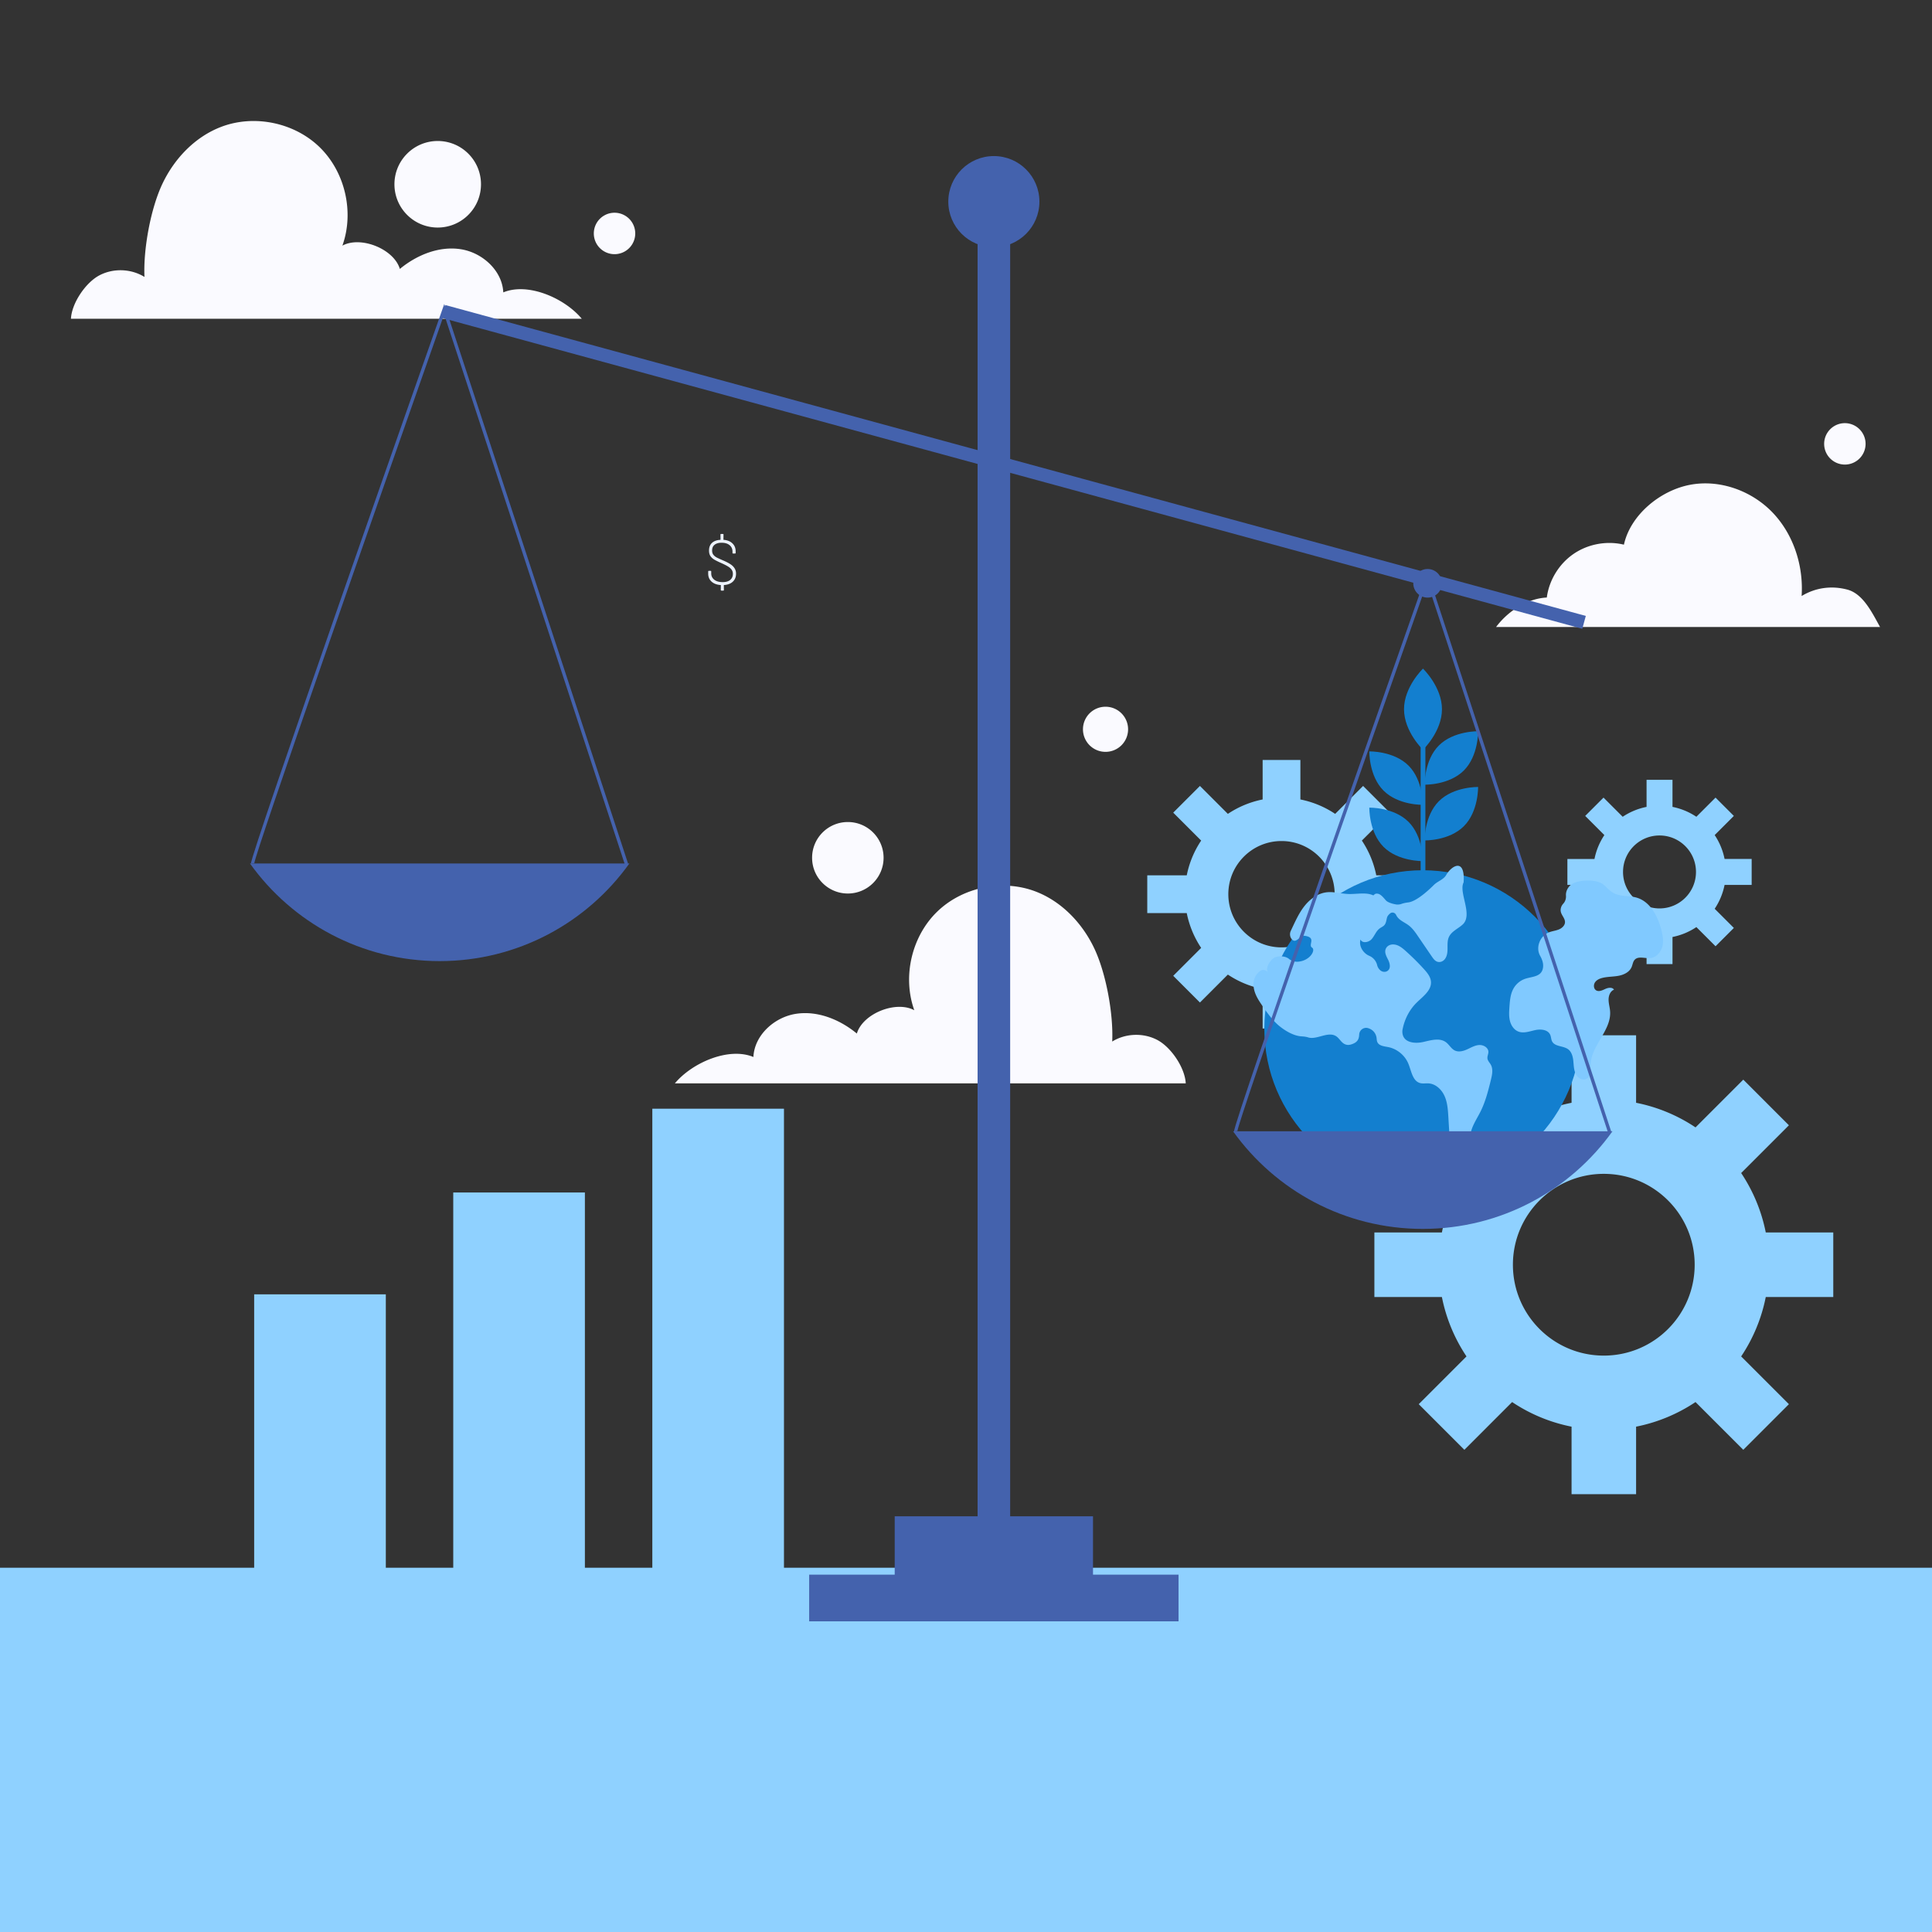 <svg xmlns="http://www.w3.org/2000/svg" width="572" height="572" fill="none"><rect width="100%" height="100%" fill="#333333" stroke="none"/><path fill="#8FD1FF" d="M114.228 383.217H75.252v97.755h38.976zM173.167 353.05h-38.976v127.91h38.976zM232.106 328.259H193.13V480.96h38.976zM542.771 383.995V364.89h-19.986a48.7 48.7 0 0 0-7.287-17.595l14.14-14.14-13.511-13.51-14.14 14.14a48.5 48.5 0 0 0-17.595-7.288v-19.985h-19.104v19.985a48.7 48.7 0 0 0-17.595 7.288l-14.14-14.14-13.511 13.51 14.14 14.14a48.5 48.5 0 0 0-7.287 17.595h-19.986v19.105h19.986a48.7 48.7 0 0 0 7.287 17.595l-14.14 14.139 13.511 13.511 14.14-14.14a48.5 48.5 0 0 0 17.595 7.287v19.986h19.104v-19.986a48.7 48.7 0 0 0 17.595-7.287l14.14 14.14 13.511-13.511-14.14-14.139a48.5 48.5 0 0 0 7.287-17.595zm-67.942 17.354c-14.861 0-26.907-12.046-26.907-26.907 0-14.86 12.046-26.906 26.907-26.906 14.86 0 26.906 12.046 26.906 26.906 0 14.861-12.046 26.907-26.906 26.907M419.162 270.339v-11.177H407.47a28.6 28.6 0 0 0-4.267-10.296l8.271-8.271-7.905-7.905-8.271 8.271a28.5 28.5 0 0 0-10.296-4.267v-11.692h-11.177v11.692a28.6 28.6 0 0 0-10.296 4.267l-8.271-8.271-7.905 7.905 8.271 8.271a28.5 28.5 0 0 0-4.267 10.296h-11.692v11.177h11.692a28.6 28.6 0 0 0 4.267 10.296l-8.271 8.271 7.905 7.905 8.271-8.271a28.5 28.5 0 0 0 10.296 4.267v11.692h11.177v-11.692a28.6 28.6 0 0 0 10.296-4.267l8.271 8.271 7.905-7.905-8.271-8.271a28.5 28.5 0 0 0 4.267-10.296zm-39.754 10.147c-8.695 0-15.742-7.047-15.742-15.741 0-8.695 7.047-15.742 15.742-15.742s15.741 7.047 15.741 15.742-7.047 15.741-15.741 15.741M518.609 261.987v-7.676h-8.019a19.6 19.6 0 0 0-2.929-7.07l5.675-5.674-5.423-5.423-5.674 5.675a19.6 19.6 0 0 0-7.07-2.929v-8.019h-7.676v8.019a19.6 19.6 0 0 0-7.07 2.929l-5.675-5.675-5.422 5.423 5.674 5.674a19.6 19.6 0 0 0-2.928 7.07h-8.02v7.676h8.02a19.6 19.6 0 0 0 2.928 7.07l-5.674 5.675 5.422 5.422 5.675-5.674a19.6 19.6 0 0 0 7.07 2.929v8.019h7.676v-8.019a19.6 19.6 0 0 0 7.07-2.929l5.674 5.674 5.423-5.422-5.675-5.675a19.6 19.6 0 0 0 2.929-7.07zm-27.284 6.967c-5.972 0-10.799-4.839-10.799-10.799 0-5.972 4.839-10.799 10.799-10.799 5.972 0 10.799 4.839 10.799 10.799 0 5.972-4.839 10.799-10.799 10.799"/><path fill="#FAFAFF" d="M199.811 320.743h151.248c-.24-4.633-4.347-10.719-8.465-12.87-4.119-2.15-9.358-1.956-13.305.492.377-8.191-1.83-20.329-5.377-27.719-3.546-7.402-9.621-13.751-17.274-16.691-9.816-3.775-21.736-1.315-29.252 6.04s-10.239 19.208-6.693 29.104c-5.434-2.952-15.249.972-17.011 6.898-5.011-4.13-11.566-6.818-17.984-5.846-6.418.973-12.332 6.304-12.641 12.79-7.333-3.043-18.155 1.705-23.246 7.802M172.241 94.369H21.004c.24-4.634 4.347-10.72 8.465-12.87 4.119-2.151 9.358-1.957 13.305.492-.377-8.192 1.83-20.33 5.377-27.72 3.546-7.401 9.621-13.75 17.274-16.69 9.816-3.776 21.736-1.316 29.252 6.04 7.517 7.356 10.239 19.207 6.693 29.103 5.434-2.951 15.249.972 17.011 6.898 5.011-4.13 11.566-6.818 17.984-5.845s12.332 6.303 12.641 12.79c7.322-3.044 18.155 1.704 23.235 7.802M556.625 185.637H442.934c3.489-4.668 9.209-8.454 15.021-8.729.686-5.159 3.638-9.976 7.928-12.916s9.849-3.958 14.906-2.734c1.922-8.774 10.673-16.004 19.494-17.709s18.292 1.705 24.516 8.191c6.211 6.487 9.197 15.764 8.602 24.722 4.13-2.505 8.878-3.135 13.545-1.899 4.668 1.247 7.333 6.853 9.679 11.074M327.31 222.599a6.68 6.68 0 1 0-6.681-6.68 6.68 6.68 0 0 0 6.681 6.68M552.335 131.411a6.132 6.132 0 1 1-6.132-6.131c3.386.011 6.132 2.757 6.132 6.131"/><path fill="#FAFAFF" d="M138.653 63.616c5.004-5.003 5.004-13.116 0-18.12-5.003-5.003-13.116-5.003-18.119 0s-5.004 13.117 0 18.12 13.116 5.004 18.119 0M188.074 69.04a6.133 6.133 0 1 1-12.265 0 6.133 6.133 0 0 1 12.265 0M251.016 264.539c5.845 0 10.582-4.738 10.582-10.582s-4.737-10.582-10.582-10.582c-5.844 0-10.582 4.737-10.582 10.582 0 5.844 4.738 10.582 10.582 10.582"/><path fill="#8FD1FF" d="M572 464.155H0V572h572z"/><path fill="#137FCF" d="M420.603 218.755v44.948c0 .904 1.407.904 1.407 0v-44.948c-.011-.903-1.407-.903-1.407 0"/><path fill="#137FCF" d="M426.918 209.97c0 6.635-5.617 12.012-5.617 12.012s-5.617-5.377-5.617-12.012 5.617-12.012 5.617-12.012 5.617 5.388 5.617 12.012M433.404 228.113c-4.37 4.37-11.611 4.21-11.611 4.21s-.16-7.241 4.21-11.611 11.611-4.21 11.611-4.21.149 7.241-4.21 11.611M409.621 234.074c4.37 4.37 11.611 4.209 11.611 4.209s.16-7.241-4.21-11.611-11.611-4.21-11.611-4.21-.149 7.253 4.21 11.612M409.621 250.73c4.37 4.37 11.611 4.21 11.611 4.21s.16-7.242-4.21-11.612-11.611-4.21-11.611-4.21-.149 7.242 4.21 11.612M433.404 244.61c-4.37 4.37-11.611 4.21-11.611 4.21s-.16-7.242 4.21-11.612 11.611-4.21 11.611-4.21.149 7.242-4.21 11.612M421.232 351.459c25.905 0 46.904-20.999 46.904-46.904 0-25.904-20.999-46.904-46.904-46.904-25.904 0-46.904 21-46.904 46.904s21 46.904 46.904 46.904"/><path fill="#80C9FF" d="M491.76 274.903c-1.087-3.89-3.283-7.974-7.162-9.129-2.299-.687-4.93-.24-7.001-1.442-1.098-.629-1.899-1.647-2.883-2.448-1.99-1.613-6.909-1.453-9.095-.286-1.246.675-2.082 2.185-1.99 3.524.069.904-.195 1.773-.812 2.436-.63.687-.938 1.682-.664 2.574.309 1.007 1.201 1.831 1.19 2.883-.023 1.019-.927 1.819-1.876 2.185-.95.378-1.991.469-2.929.858-2.551 1.041-3.97 4.393-2.562 6.91.549.984.96 2.048.892 3.169-.195 3.112-3.112 2.917-5.274 3.638a6.3 6.3 0 0 0-3.466 2.837c-.95 1.647-1.099 3.615-1.236 5.514-.091 1.396-.194 2.814.16 4.164.344 1.35 1.224 2.654 2.529 3.135 1.578.583 3.294-.092 4.942-.446 1.647-.355 3.752-.16 4.438 1.384.286.629.252 1.373.572 1.979.847 1.59 3.295 1.236 4.737 2.311 1.063.789 1.418 2.219 1.544 3.535.16 1.613.126 3.318 1.293 4.599.697.766 1.842 1.064 2.734.537 1.304-.777 1.064-2.619 1.098-4.118.114-5.686 6.166-10.124 5.754-15.799-.08-1.166-.457-2.31-.446-3.489 0-1.178.504-2.471 1.602-2.906-.492-.812-1.728-.617-2.586-.217-.858.401-1.887.904-2.699.412-.756-.458-.836-1.613-.344-2.357.492-.743 1.362-1.121 2.231-1.338 1.556-.378 3.192-.32 4.759-.618 1.579-.297 3.203-1.087 3.844-2.562.32-.733.378-1.591.915-2.174 1.098-1.201 3.078-.32 4.702-.515 1.762-.206 3.112-1.807 3.535-3.535.366-1.682.023-3.5-.446-5.205M441.39 315.24c-.344-.629-.927-1.155-1.007-1.876-.08-.652.286-1.281.286-1.933-.023-1.27-1.464-2.105-2.723-2.036-1.27.068-2.402.755-3.558 1.281s-2.517.892-3.661.343c-1.086-.526-1.67-1.75-2.642-2.46-1.842-1.361-4.405-.594-6.635-.08-2.529.584-6.006.298-6.247-2.757-.034-.366 0-.732.08-1.086.584-2.895 1.98-5.652 4.085-7.734 1.864-1.853 4.495-3.649 4.29-6.269-.115-1.522-1.225-2.78-2.243-3.901a73 73 0 0 0-5.376-5.297c-1.042-.926-2.197-1.83-3.661-1.819-.79.012-1.568.366-1.968 1.041-.698 1.167.023 2.414.583 3.535.527 1.076.847 2.563-.217 3.272-.675.446-1.567.309-2.162-.229a2.97 2.97 0 0 1-.904-1.567 4 4 0 0 0-2.334-2.688c-1.807-.778-3.134-2.872-2.574-4.817.515 1.213 2.426.87 3.295-.114.87-.984 1.293-2.357 2.345-3.146.481-.366 1.076-.583 1.453-1.041.515-.618.549-1.499.778-2.265.126-.412.458-.801.904-1.167.583-.481 1.441-.24 1.762.446.228.481.572.915.972 1.259.835.72 1.876 1.166 2.757 1.841 1.156.881 1.991 2.094 2.803 3.295l4.061 5.949c.561.824 1.224 1.716 2.368 1.59.687-.069 1.281-.503 1.636-1.087 1.19-1.933.149-4.336 1.03-6.292.755-1.67 2.665-2.448 4.038-3.672 3.226-2.871-1.224-9.507.32-12.504.515-7.413-3.58-4.965-5.136-2.231-.824 1.453-2.494 1.808-3.684 2.998-1.704 1.704-5.159 4.839-7.539 5.148-.675.08-1.407.217-2.07.457-.401.149-1.064.229-1.488.16-1.304-.206-2.597-.663-3.077-1.201-.572-.629-1.464-1.83-2.368-1.979-.835-.137-.973.194-1.373.492-2.071-.995-4.805-.355-7.241-.412-2.22-.057-4.416-.766-6.613-.503-2.505.309-4.713 1.876-6.315 3.809-1.853 2.242-3.008 4.977-4.255 7.596-.401.835-.286 1.854.343 2.54 1.281 1.373 2.334-1.27 3.787-1.064 3.489.492 1.029 2.551 2.059 3.432 1.315.618-.355 3.878-3.959 4.222-.995.091-2.024-.184-2.791-.836-1.098-.926-3.501-.995-4.576-.183-1.201.904-2.46 3.055-1.624 4.153-1.03-.972-1.888-.892-2.906.137a4.8 4.8 0 0 0-1.384 3.478c.045 2.517 1.407 4.553 2.768 6.509 1.487 2.151 3.032 4.325 5.079 5.949 1.728 1.373 4.119 2.769 6.361 2.906.664.034 1.339.103 1.979.309 2.517.801 5.88-1.888 8.26-.366 1.155.732 1.636 2.265 3.169 2.551.4.08.823.034 1.224-.08 2.162-.629 2.391-1.785 2.459-2.975.069-1.315 1.362-2.253 2.62-1.876.549.172 1.053.424 1.499.847.629.595.984 1.418 1.052 2.288.023.355.069.721.218 1.041.526 1.087 1.979 1.201 3.157 1.43 2.666.515 5.011 2.448 6.029 4.965.881 2.162 1.236 5.125 3.501 5.708.789.206 1.636.023 2.448.081 2.105.125 3.867 1.796 4.736 3.718s1.007 4.084 1.133 6.189l.514 8.58c.115 1.944.675 4.427 2.689 4.621 1.018.103 1.979-.469 2.505-1.35 1.19-2.024.538-4.232.789-6.372.309-2.551 1.877-4.747 3.032-7.047 1.476-2.963 2.288-6.2 3.077-9.403.367-1.488.71-3.124-.022-4.451"/><path fill="#4462AD" d="M365.062 334.929c12.515 17.503 33.016 28.909 56.17 28.909s43.655-11.406 56.171-28.909zM74 255.64c12.515 17.503 33.016 28.909 56.17 28.909s43.655-11.406 56.171-28.909z"/><path fill="#4462AD" d="m476.076 335.283-53.517-162.939c-19.631 55.758-55.998 159.622-56.216 162.562l-.263-.023-.721.092c-.286-2.311 50.908-147.748 56.754-164.325l.481-1.361 54.42 165.686zM185.014 255.994l-53.517-162.94c-19.631 55.759-55.998 159.623-56.216 162.563l-.263-.023-.72.092c-.287-2.311 50.907-147.748 56.753-164.325l.481-1.361 54.42 165.686z"/><path fill="#4462AD" d="M422.662 176.931a4.233 4.233 0 1 0 0-8.466 4.233 4.233 0 0 0 0 8.466"/><path fill="#EDF3FE" d="M217.917 169.874q0 1.423-.937 2.323-.918.88-2.605 1.012-.074 0-.074.075l.018 1.386q0 .188-.187.188h-.543q-.188 0-.188-.188l.019-1.386q0-.075-.075-.075-1.724-.132-2.698-1.031-.974-.918-.974-2.361v-.618q0-.187.187-.187h.525q.187 0 .187.187v.562q0 1.162.899 1.874.9.712 2.492.712 1.462 0 2.23-.656.787-.655.787-1.78 0-.693-.337-1.199-.338-.525-1.068-.974-.713-.45-2.024-1.031-1.387-.619-2.08-1.03a3.6 3.6 0 0 1-1.124-1.031q-.43-.637-.431-1.63 0-1.442.862-2.267.881-.825 2.473-.918.075 0 .075-.075l-.018-1.48q0-.188.187-.188h.524q.188 0 .188.188l-.019 1.48q0 .075.075.075 1.686.15 2.604 1.068.937.899.937 2.361v.431q0 .187-.187.187h-.562q-.188 0-.188-.187v-.375q0-1.18-.843-1.893-.843-.73-2.379-.73-1.35 0-2.08.599-.73.582-.731 1.687 0 .749.338 1.217.336.47.955.825.637.338 1.949.899 1.311.562 2.117 1.087.806.506 1.255 1.199.47.693.469 1.668"/><path fill="#4462AD" d="M299.076 57.749h-9.644v407.31h9.644z"/><path fill="#4462AD" d="m131.871 90.32-1.038 3.807 337.631 92.037 1.038-3.808zM294.248 73.182c7.449 0 13.488-6.04 13.488-13.488 0-7.45-6.039-13.488-13.488-13.488s-13.488 6.039-13.488 13.488 6.039 13.488 13.488 13.488M323.603 448.928h-58.71v19.574h58.71z"/><path fill="#4462AD" d="M348.931 466.203H239.565v13.819h109.366z"/></svg>